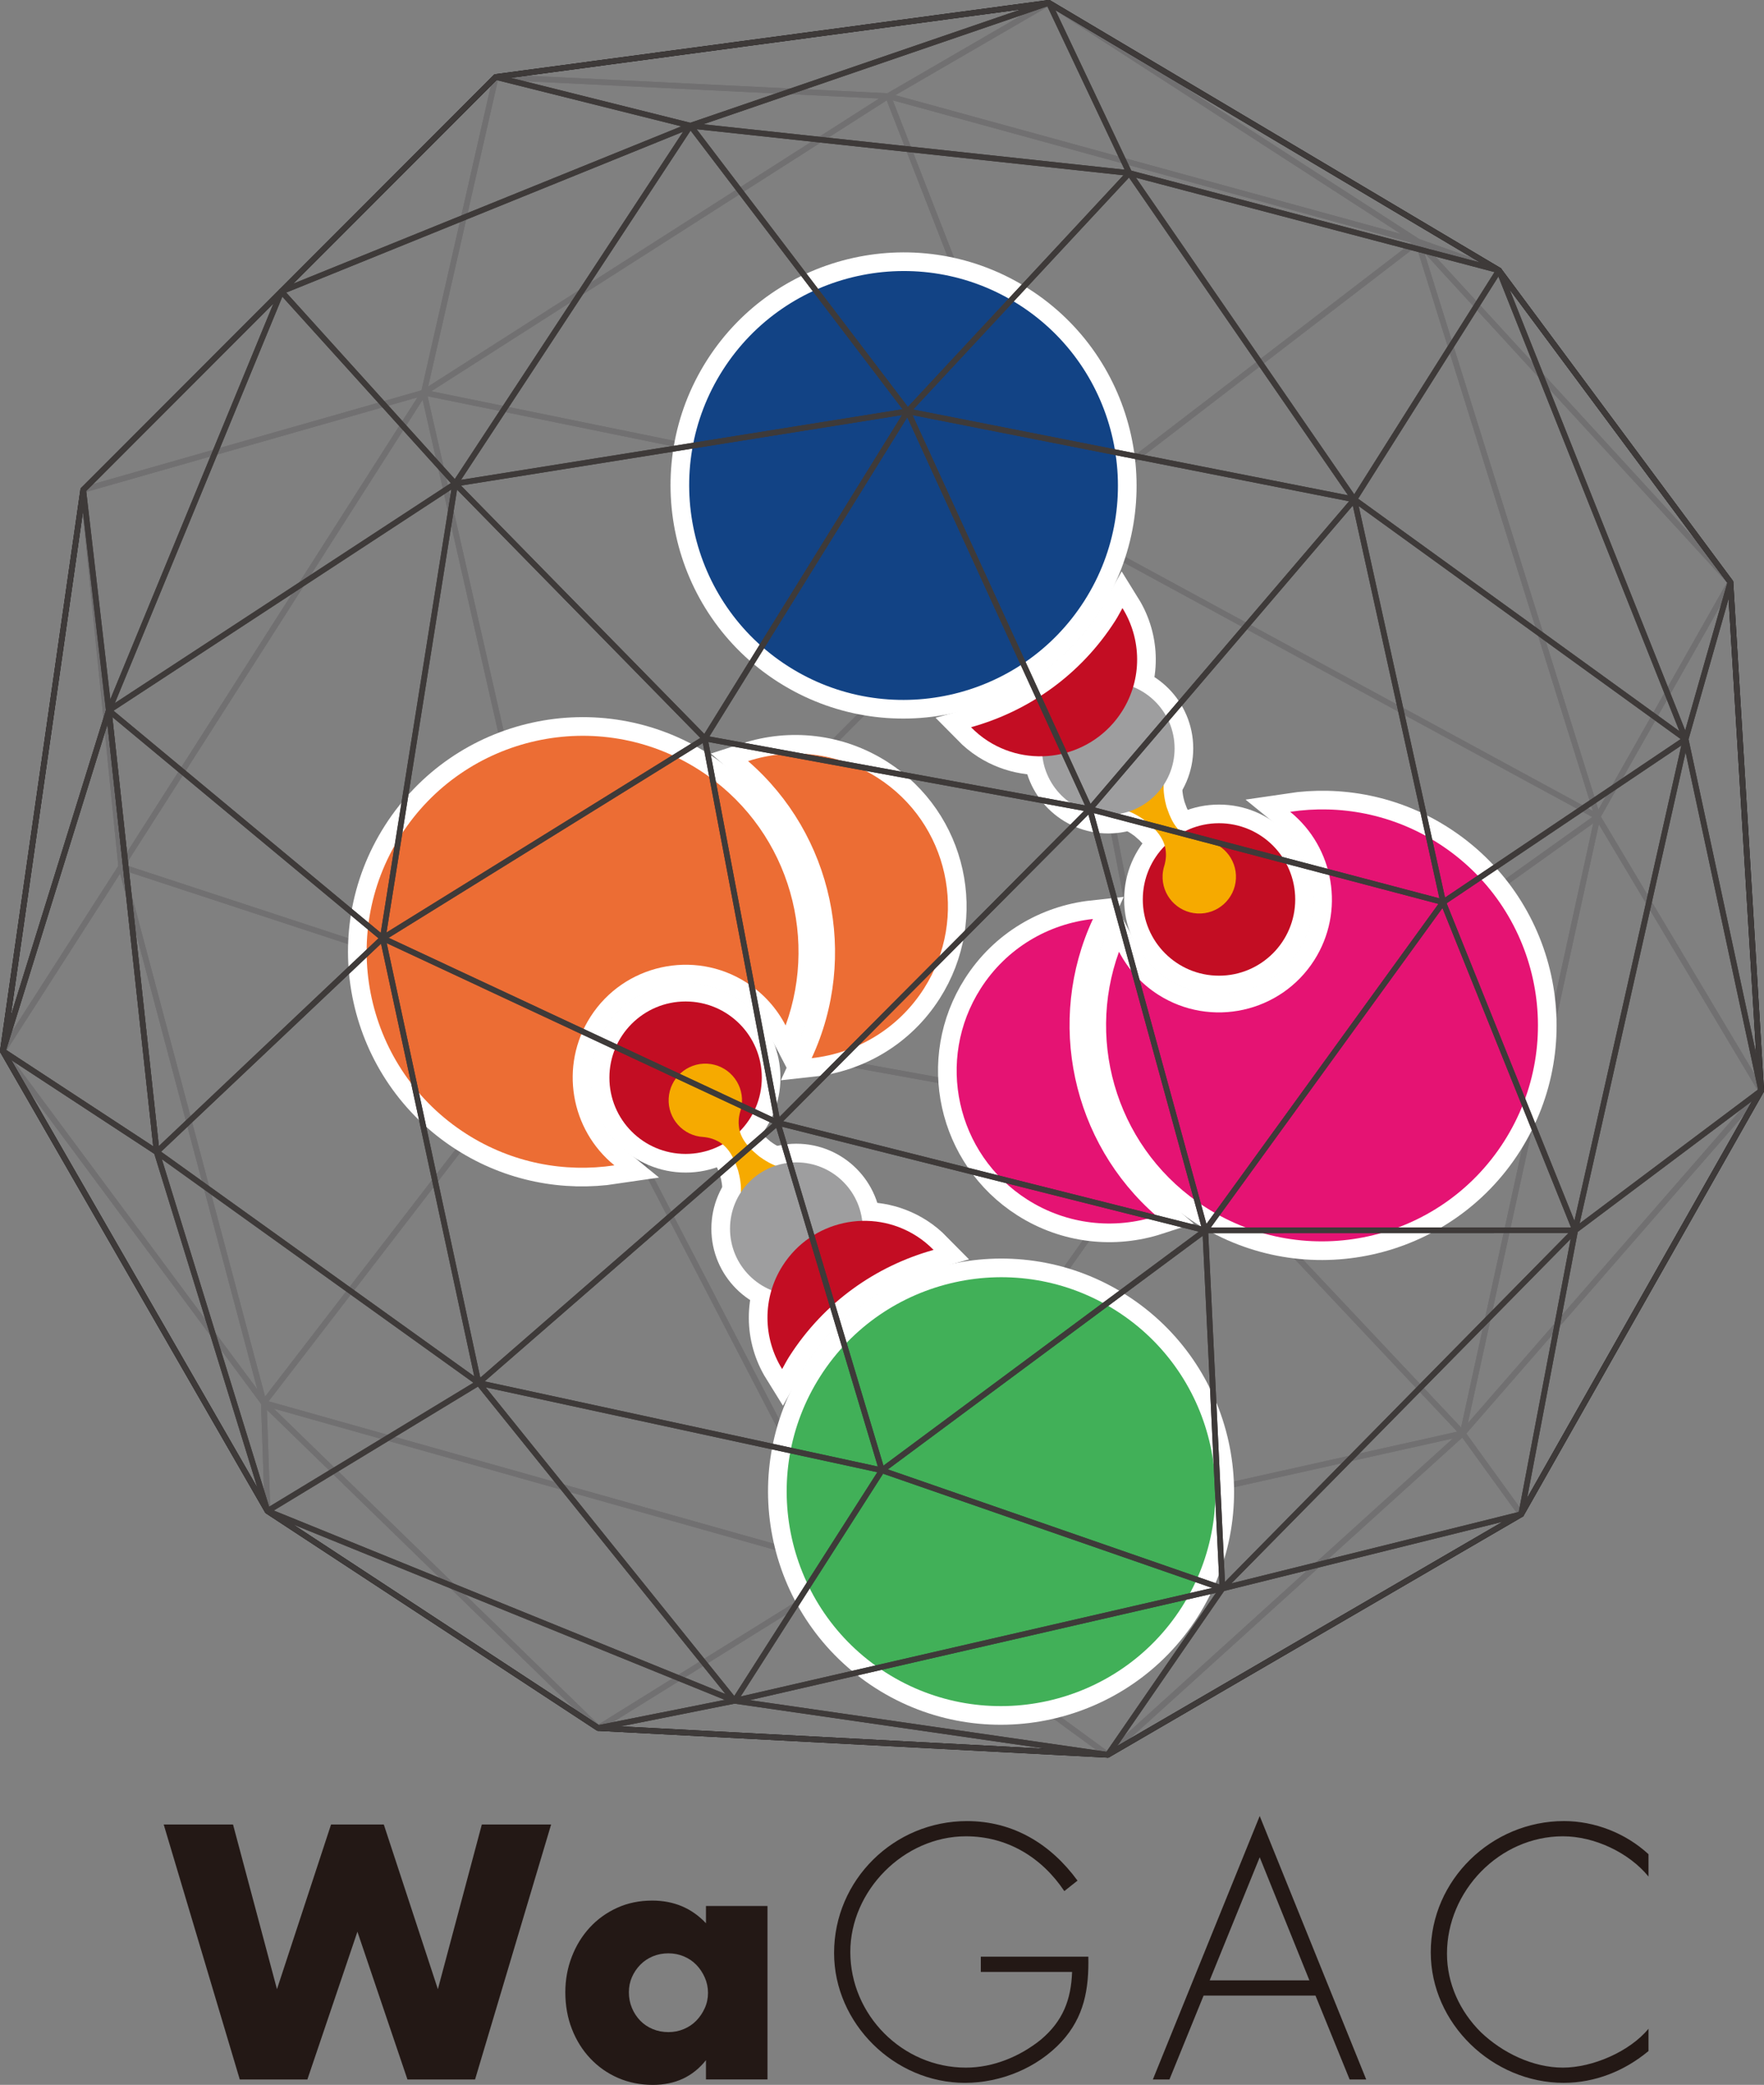 <?xml version="1.0" encoding="utf-8"?>
<!-- Generator: Adobe Illustrator 16.0.0, SVG Export Plug-In . SVG Version: 6.00 Build 0)  -->
<!DOCTYPE svg PUBLIC "-//W3C//DTD SVG 1.1//EN" "http://www.w3.org/Graphics/SVG/1.1/DTD/svg11.dtd">
<svg version="1.1" id="レイヤー_1" xmlns="http://www.w3.org/2000/svg" xmlns:xlink="http://www.w3.org/1999/xlink" x="0px"
	 y="0px" width="259.057px" height="306.084px" viewBox="0 0 259.057 306.084" enable-background="new 0 0 259.057 306.084"
	 xml:space="preserve">
<rect x="0" y="0" width="259.057" height="306.084" fill="#808080" stroke="none"/>
<g>
	<g>
		<path fill="#231815" d="M34.221,267.856l6.454,24.178l7.943-24.178h7.745l7.943,24.178l6.454-24.178h10.177l-11.17,37.434h-9.93
			l-7.348-21.695l-7.348,21.695h-9.929l-11.171-37.434H34.221z"/>
		<path fill="#231815" d="M103.676,279.821h9.035v25.469h-9.035v-2.83c-1.92,2.416-4.518,3.624-7.795,3.624
			c-1.854,0-3.558-0.34-5.113-1.019c-1.557-0.678-2.913-1.629-4.071-2.854c-1.159-1.225-2.061-2.664-2.705-4.32
			c-0.646-1.654-0.969-3.457-0.969-5.41c0-1.82,0.314-3.551,0.943-5.189c0.629-1.638,1.506-3.068,2.632-4.294
			c1.124-1.224,2.465-2.192,4.021-2.904c1.556-0.711,3.277-1.067,5.164-1.067c3.177,0,5.809,1.109,7.894,3.326V279.821z
			 M92.357,292.481c0,0.827,0.148,1.597,0.446,2.308c0.298,0.712,0.703,1.333,1.217,1.862c0.513,0.529,1.125,0.943,1.837,1.24
			c0.711,0.299,1.48,0.447,2.309,0.447c0.794,0,1.547-0.148,2.259-0.447c0.711-0.297,1.323-0.711,1.837-1.24
			c0.513-0.529,0.926-1.143,1.241-1.838c0.314-0.694,0.472-1.439,0.472-2.233s-0.157-1.547-0.472-2.259
			c-0.315-0.711-0.729-1.332-1.241-1.861c-0.514-0.529-1.126-0.943-1.837-1.242c-0.712-0.297-1.465-0.446-2.259-0.446
			c-0.828,0-1.598,0.149-2.309,0.446c-0.712,0.299-1.324,0.713-1.837,1.242c-0.514,0.529-0.919,1.133-1.217,1.812
			S92.357,291.687,92.357,292.481z"/>
		<path fill="#231815" d="M159.83,287.266c0.1,4.718-0.596,8.839-3.922,12.463c-3.576,3.873-8.938,6.058-14.201,6.058
			c-10.377,0-19.215-8.738-19.215-19.066c0-10.725,8.79-19.364,19.514-19.364c6.803,0,12.313,3.376,16.236,8.739l-1.938,1.539
			c-3.326-4.966-8.391-8.044-14.449-8.044c-9.135,0-16.98,7.993-16.98,16.981c0,9.234,7.646,16.98,16.98,16.98
			c4.023,0,7.945-1.639,11.023-4.121c3.229-2.73,4.42-5.859,4.568-9.931h-13.406v-2.234H159.83z"/>
		<path fill="#231815" d="M176.756,292.976l-5.014,12.314h-2.434l15.689-38.68l15.641,38.68h-2.434l-5.014-12.314H176.756z
			 M184.998,272.668l-7.348,18.073h14.646L184.998,272.668z"/>
		<path fill="#231815" d="M242.094,275.498c-2.881-3.524-7.945-5.908-12.563-5.908c-9.334,0-17.031,8.044-17.031,17.229
			c0,4.369,1.887,8.49,5.016,11.568c3.127,2.979,7.596,5.164,12.016,5.164c4.32,0,9.781-2.334,12.563-5.71v3.276
			c-3.525,2.93-7.846,4.668-12.463,4.668c-10.428,0-19.514-8.689-19.514-19.166c0-10.625,8.938-19.265,19.563-19.265
			c4.52,0,9.086,1.787,12.414,4.866V275.498z"/>
	</g>
</g>
<g>
	<g>
		
			<polygon fill="none" stroke="#717071" stroke-width="0.83" stroke-linecap="round" stroke-linejoin="round" stroke-miterlimit="10" points="
			62.249,57.638 82.934,148.622 17.797,127.228 		"/>
		
			<polygon fill="none" stroke="#717071" stroke-width="0.83" stroke-linecap="round" stroke-linejoin="round" stroke-miterlimit="10" points="
			17.797,127.228 0.415,154.312 12.222,71.917 		"/>
		
			<polygon fill="none" stroke="#717071" stroke-width="0.83" stroke-linecap="round" stroke-linejoin="round" stroke-miterlimit="10" points="
			17.797,127.228 82.934,148.622 38.745,205.958 		"/>
		
			<polygon fill="none" stroke="#717071" stroke-width="0.83" stroke-linecap="round" stroke-linejoin="round" stroke-miterlimit="10" points="
			0.415,154.312 17.797,127.228 38.745,205.958 		"/>
		
			<polygon fill="none" stroke="#717071" stroke-width="0.83" stroke-linecap="round" stroke-linejoin="round" stroke-miterlimit="10" points="
			62.249,57.638 82.934,148.622 154.74,76.521 		"/>
		
			<polygon fill="none" stroke="#717071" stroke-width="0.83" stroke-linecap="round" stroke-linejoin="round" stroke-miterlimit="10" points="
			12.222,71.917 17.797,127.228 62.249,57.638 		"/>
		
			<polygon fill="none" stroke="#717071" stroke-width="0.83" stroke-linecap="round" stroke-linejoin="round" stroke-miterlimit="10" points="
			12.222,71.917 72.804,11.3 62.249,57.638 		"/>
		
			<polygon fill="none" stroke="#717071" stroke-width="0.83" stroke-linecap="round" stroke-linejoin="round" stroke-miterlimit="10" points="
			62.249,57.638 130.424,14.11 154.74,76.521 		"/>
		
			<polygon fill="none" stroke="#717071" stroke-width="0.83" stroke-linecap="round" stroke-linejoin="round" stroke-miterlimit="10" points="
			130.424,14.11 208.229,35.464 154.74,76.521 		"/>
		
			<polygon fill="none" stroke="#717071" stroke-width="0.83" stroke-linecap="round" stroke-linejoin="round" stroke-miterlimit="10" points="
			154.74,76.521 208.229,35.464 234.619,119.9 		"/>
		
			<polygon fill="none" stroke="#717071" stroke-width="0.83" stroke-linecap="round" stroke-linejoin="round" stroke-miterlimit="10" points="
			154.74,76.521 171.789,164.753 234.619,119.9 		"/>
		
			<polygon fill="none" stroke="#717071" stroke-width="0.83" stroke-linecap="round" stroke-linejoin="round" stroke-miterlimit="10" points="
			82.934,148.622 154.74,76.521 171.789,164.753 		"/>
		
			<polygon fill="none" stroke="#717071" stroke-width="0.83" stroke-linecap="round" stroke-linejoin="round" stroke-miterlimit="10" points="
			38.745,205.958 82.934,148.622 125.37,230.369 		"/>
		
			<polygon fill="none" stroke="#717071" stroke-width="0.83" stroke-linecap="round" stroke-linejoin="round" stroke-miterlimit="10" points="
			82.934,148.622 171.789,164.753 125.37,230.369 		"/>
		
			<polygon fill="none" stroke="#717071" stroke-width="0.83" stroke-linecap="round" stroke-linejoin="round" stroke-miterlimit="10" points="
			38.745,205.958 87.839,253.694 125.37,230.369 		"/>
		
			<polygon fill="none" stroke="#717071" stroke-width="0.83" stroke-linecap="round" stroke-linejoin="round" stroke-miterlimit="10" points="
			125.37,230.369 171.789,164.753 214.809,210.435 		"/>
		
			<polygon fill="none" stroke="#717071" stroke-width="0.83" stroke-linecap="round" stroke-linejoin="round" stroke-miterlimit="10" points="
			125.37,230.369 162.684,257.628 214.809,210.435 		"/>
		
			<polygon fill="none" stroke="#717071" stroke-width="0.83" stroke-linecap="round" stroke-linejoin="round" stroke-miterlimit="10" points="
			87.839,253.694 125.37,230.369 162.684,257.628 		"/>
		
			<polygon fill="none" stroke="#717071" stroke-width="0.83" stroke-linecap="round" stroke-linejoin="round" stroke-miterlimit="10" points="
			38.745,205.958 39.287,221.835 87.839,253.694 		"/>
		
			<polygon fill="none" stroke="#717071" stroke-width="0.83" stroke-linecap="round" stroke-linejoin="round" stroke-miterlimit="10" points="
			214.809,210.435 223.396,222.312 162.684,257.628 		"/>
		
			<polygon fill="none" stroke="#717071" stroke-width="0.83" stroke-linecap="round" stroke-linejoin="round" stroke-miterlimit="10" points="
			0.415,154.312 38.745,205.958 39.287,221.835 		"/>
		
			<polygon fill="none" stroke="#717071" stroke-width="0.83" stroke-linecap="round" stroke-linejoin="round" stroke-miterlimit="10" points="
			171.789,164.753 234.619,119.9 214.809,210.435 		"/>
		
			<polygon fill="none" stroke="#717071" stroke-width="0.83" stroke-linecap="round" stroke-linejoin="round" stroke-miterlimit="10" points="
			234.619,119.9 258.643,160.128 214.809,210.435 		"/>
		
			<polygon fill="none" stroke="#717071" stroke-width="0.83" stroke-linecap="round" stroke-linejoin="round" stroke-miterlimit="10" points="
			214.809,210.435 258.643,160.128 223.396,222.312 		"/>
		
			<polygon fill="none" stroke="#717071" stroke-width="0.83" stroke-linecap="round" stroke-linejoin="round" stroke-miterlimit="10" points="
			234.619,119.9 254.123,85.467 258.643,160.128 		"/>
		
			<polygon fill="none" stroke="#717071" stroke-width="0.83" stroke-linecap="round" stroke-linejoin="round" stroke-miterlimit="10" points="
			208.229,35.464 254.123,85.467 234.619,119.9 		"/>
		
			<polygon fill="none" stroke="#717071" stroke-width="0.83" stroke-linecap="round" stroke-linejoin="round" stroke-miterlimit="10" points="
			208.229,35.464 220.135,39.692 254.123,85.467 		"/>
		
			<polygon fill="none" stroke="#717071" stroke-width="0.83" stroke-linecap="round" stroke-linejoin="round" stroke-miterlimit="10" points="
			130.424,14.11 154.025,0.415 208.229,35.464 		"/>
		
			<polygon fill="none" stroke="#717071" stroke-width="0.83" stroke-linecap="round" stroke-linejoin="round" stroke-miterlimit="10" points="
			154.025,0.415 220.135,39.692 208.229,35.464 		"/>
		
			<polygon fill="none" stroke="#717071" stroke-width="0.83" stroke-linecap="round" stroke-linejoin="round" stroke-miterlimit="10" points="
			72.804,11.3 130.424,14.11 62.249,57.638 		"/>
		
			<polygon fill="none" stroke="#717071" stroke-width="0.83" stroke-linecap="round" stroke-linejoin="round" stroke-miterlimit="10" points="
			72.804,11.3 154.025,0.415 130.424,14.11 		"/>
	</g>
	<g>
		<g>
			<g>
				<path fill="#FFFFFF" stroke="#FFFFFF" stroke-width="5.476" stroke-miterlimit="10" d="M119.199,155.351
					c6.525-0.711,12.682-4.253,16.489-10.216c6.664-10.438,3.604-24.304-6.835-30.968c-5.877-3.752-12.84-4.421-18.992-2.427
					C122.301,122.523,126.152,140.387,119.199,155.351z"/>
			</g>
			<g>
				<path fill="#FFFFFF" stroke="#FFFFFF" stroke-width="5.476" stroke-miterlimit="10" d="M68.5,166.478
					c6.715,4.287,14.427,5.7,21.731,4.609c-6.455-5.236-8.105-14.623-3.527-21.794c4.922-7.709,15.199-9.978,22.907-5.057
					c2.533,1.617,4.465,3.818,5.761,6.31c4.961-13.655,0.018-29.394-12.738-37.537c-14.766-9.425-34.376-5.097-43.802,9.668
					C49.406,137.441,53.734,157.052,68.5,166.478z"/>
			</g>
			<circle fill="#FFFFFF" stroke="#FFFFFF" stroke-width="5.476" stroke-miterlimit="10" cx="100.686" cy="158.218" r="11.191"/>
			<path fill="#FFFFFF" stroke="#FFFFFF" stroke-width="5.476" stroke-miterlimit="10" d="M108.704,163.216
				c0,0-0.336,1.028-0.195,2.129c0.092,1.133,0.724,2.295,1.674,3.238c0.22,0.249,0.474,0.474,0.73,0.69
				c0.264,0.212,0.477,0.452,0.768,0.627c0.524,0.388,1.079,0.705,1.583,0.958c1.012,0.503,1.934,0.668,1.934,0.668
				c3.042,0.548,5.064,3.457,4.518,6.5c-0.547,3.041-3.457,5.064-6.498,4.518c-3.043-0.549-5.065-3.457-4.519-6.5
				c0.003-0.013,0.011-0.057,0.013-0.069c0,0,0.178-0.919,0.074-2.044c-0.056-0.562-0.151-1.193-0.324-1.822
				c-0.059-0.334-0.205-0.62-0.309-0.941c-0.109-0.318-0.228-0.635-0.38-0.93c-0.538-1.227-1.395-2.234-2.419-2.729
				c-0.976-0.526-2.056-0.584-2.056-0.584c-2.972-0.157-5.254-2.693-5.098-5.665c0.157-2.973,2.693-5.254,5.665-5.098
				c2.973,0.157,5.255,2.693,5.098,5.665C108.938,162.302,108.842,162.784,108.704,163.216z"/>
			<circle fill="#FFFFFF" stroke="#FFFFFF" stroke-width="5.476" stroke-miterlimit="10" cx="116.949" cy="180.39" r="9.741"/>
			<g>
				<path fill="#FFFFFF" stroke="#FFFFFF" stroke-width="5.476" stroke-miterlimit="10" d="M114.863,200.995
					c0.348-0.619,0.668-1.245,1.055-1.851c5.089-7.972,12.739-13.286,21.184-15.642c-0.74-0.752-1.564-1.439-2.49-2.031
					c-6.631-4.232-15.439-2.289-19.671,4.342C111.891,190.589,112.061,196.485,114.863,200.995z"/>
			</g>
			<path fill="#FFFFFF" stroke="#FFFFFF" stroke-width="5.476" stroke-miterlimit="10" d="M163.957,192.45
				c14.637,9.342,18.943,28.854,9.6,43.489c-9.344,14.638-28.855,18.942-43.491,9.599c-14.636-9.343-18.942-28.853-9.599-43.489
				C129.811,187.411,149.322,183.106,163.957,192.45z"/>
		</g>
		<g>
			<g>
				<path fill="#FFFFFF" stroke="#FFFFFF" stroke-width="5.476" stroke-miterlimit="10" d="M160.506,134.918
					c-6.525,0.711-12.682,4.253-16.488,10.216c-6.664,10.439-3.604,24.304,6.836,30.968c5.877,3.752,12.838,4.42,18.992,2.426
					C157.404,167.745,153.553,149.882,160.506,134.918z"/>
			</g>
			<g>
				<path fill="#FFFFFF" stroke="#FFFFFF" stroke-width="5.476" stroke-miterlimit="10" d="M211.205,123.791
					c-6.715-4.286-14.426-5.7-21.732-4.609c6.457,5.237,8.107,14.623,3.529,21.794c-4.922,7.709-15.199,9.979-22.908,5.057
					c-2.533-1.617-4.465-3.817-5.76-6.309c-4.963,13.654-0.018,29.394,12.738,37.537c14.766,9.426,34.375,5.098,43.801-9.668
					S225.971,133.217,211.205,123.791z"/>
			</g>
			<circle fill="#FFFFFF" stroke="#FFFFFF" stroke-width="5.476" stroke-miterlimit="10" cx="179.02" cy="132.051" r="11.192"/>
			<path fill="#FFFFFF" stroke="#FFFFFF" stroke-width="5.476" stroke-miterlimit="10" d="M171.002,127.053
				c0,0,0.336-1.028,0.195-2.128c-0.092-1.133-0.725-2.296-1.676-3.239c-0.219-0.248-0.473-0.473-0.729-0.689
				c-0.264-0.212-0.479-0.452-0.768-0.627c-0.525-0.388-1.08-0.705-1.584-0.958c-1.012-0.502-1.934-0.668-1.934-0.668
				c-3.041-0.547-5.064-3.456-4.518-6.499c0.547-3.042,3.457-5.064,6.5-4.518c3.041,0.547,5.064,3.457,4.518,6.499
				c-0.004,0.014-0.012,0.057-0.014,0.07c0,0-0.178,0.92-0.074,2.044c0.057,0.561,0.152,1.193,0.324,1.822
				c0.061,0.333,0.205,0.62,0.309,0.941c0.109,0.318,0.229,0.636,0.381,0.93c0.537,1.227,1.395,2.235,2.418,2.729
				c0.977,0.527,2.057,0.584,2.057,0.584c2.971,0.157,5.254,2.694,5.098,5.665c-0.158,2.973-2.695,5.255-5.666,5.098
				c-2.973-0.157-5.254-2.693-5.098-5.665C170.768,127.967,170.863,127.485,171.002,127.053z"/>
			<circle fill="#FFFFFF" stroke="#FFFFFF" stroke-width="5.476" stroke-miterlimit="10" cx="162.756" cy="109.879" r="9.742"/>
			<g>
				<path fill="#FFFFFF" stroke="#FFFFFF" stroke-width="5.476" stroke-miterlimit="10" d="M164.842,89.273
					c-0.348,0.619-0.668,1.246-1.055,1.852c-5.088,7.971-12.738,13.287-21.184,15.641c0.74,0.752,1.564,1.44,2.49,2.031
					c6.631,4.233,15.439,2.29,19.672-4.342C167.814,99.68,167.643,93.784,164.842,89.273z"/>
			</g>
			<path fill="#FFFFFF" stroke="#FFFFFF" stroke-width="5.476" stroke-miterlimit="10" d="M115.748,97.819
				c-14.636-9.343-18.942-28.853-9.599-43.49c9.344-14.638,28.855-18.943,43.49-9.6c14.637,9.343,18.943,28.854,9.6,43.49
				S130.383,107.163,115.748,97.819z"/>
		</g>
	</g>
	<g>
		<g>
			<g>
				<path fill="#EC6D34" d="M119.199,155.351c6.525-0.711,12.682-4.253,16.489-10.216c6.664-10.438,3.604-24.304-6.835-30.968
					c-5.877-3.752-12.84-4.421-18.992-2.427C122.301,122.523,126.152,140.387,119.199,155.351z"/>
			</g>
			<g>
				<path fill="#EC6D34" d="M68.5,166.478c6.715,4.287,14.427,5.7,21.731,4.609c-6.455-5.236-8.105-14.623-3.527-21.794
					c4.922-7.709,15.199-9.978,22.907-5.057c2.533,1.617,4.465,3.818,5.761,6.31c4.961-13.655,0.018-29.394-12.738-37.537
					c-14.766-9.425-34.376-5.097-43.802,9.668C49.406,137.441,53.734,157.052,68.5,166.478z"/>
			</g>
			<circle fill="#C30D23" cx="100.686" cy="158.218" r="11.191"/>
			<path fill="#F6AA00" d="M108.704,163.216c0,0-0.336,1.028-0.195,2.129c0.092,1.133,0.724,2.295,1.674,3.238
				c0.22,0.249,0.474,0.474,0.73,0.69c0.264,0.212,0.477,0.452,0.768,0.627c0.524,0.388,1.079,0.705,1.583,0.958
				c1.012,0.503,1.934,0.668,1.934,0.668c3.042,0.548,5.064,3.457,4.518,6.5c-0.547,3.041-3.457,5.064-6.498,4.518
				c-3.043-0.549-5.065-3.457-4.519-6.5c0.003-0.013,0.011-0.057,0.013-0.069c0,0,0.178-0.919,0.074-2.044
				c-0.056-0.562-0.151-1.193-0.324-1.822c-0.059-0.334-0.205-0.62-0.309-0.941c-0.109-0.318-0.228-0.635-0.38-0.93
				c-0.538-1.227-1.395-2.234-2.419-2.729c-0.976-0.526-2.056-0.584-2.056-0.584c-2.972-0.157-5.254-2.693-5.098-5.665
				c0.157-2.973,2.693-5.254,5.665-5.098c2.973,0.157,5.255,2.693,5.098,5.665C108.938,162.302,108.842,162.784,108.704,163.216z"/>
			<circle fill="#9E9E9F" cx="116.949" cy="180.39" r="9.741"/>
			<g>
				<path fill="#C30D23" d="M114.863,200.995c0.348-0.619,0.668-1.245,1.055-1.851c5.089-7.972,12.739-13.286,21.184-15.642
					c-0.74-0.752-1.564-1.439-2.49-2.031c-6.631-4.232-15.439-2.289-19.671,4.342C111.891,190.589,112.061,196.485,114.863,200.995z
					"/>
			</g>
			<path fill="#41B058" d="M163.957,192.45c14.637,9.342,18.943,28.854,9.6,43.489c-9.344,14.638-28.855,18.942-43.491,9.599
				c-14.636-9.343-18.942-28.853-9.599-43.489C129.811,187.411,149.322,183.106,163.957,192.45z"/>
		</g>
		<g>
			<g>
				<path fill="#E51373" d="M160.506,134.918c-6.525,0.711-12.682,4.253-16.488,10.216c-6.664,10.439-3.604,24.304,6.836,30.968
					c5.877,3.752,12.838,4.42,18.992,2.426C157.404,167.745,153.553,149.882,160.506,134.918z"/>
			</g>
			<g>
				<path fill="#E51373" d="M211.205,123.791c-6.715-4.286-14.426-5.7-21.732-4.609c6.457,5.237,8.107,14.623,3.529,21.794
					c-4.922,7.709-15.199,9.979-22.908,5.057c-2.533-1.617-4.465-3.817-5.76-6.309c-4.963,13.654-0.018,29.394,12.738,37.537
					c14.766,9.426,34.375,5.098,43.801-9.668S225.971,133.217,211.205,123.791z"/>
			</g>
			<circle fill="#C30D23" cx="179.02" cy="132.051" r="11.192"/>
			<path fill="#F6AA00" d="M171.002,127.053c0,0,0.336-1.028,0.195-2.128c-0.092-1.133-0.725-2.296-1.676-3.239
				c-0.219-0.248-0.473-0.473-0.729-0.689c-0.264-0.212-0.479-0.452-0.768-0.627c-0.525-0.388-1.08-0.705-1.584-0.958
				c-1.012-0.502-1.934-0.668-1.934-0.668c-3.041-0.547-5.064-3.456-4.518-6.499c0.547-3.042,3.457-5.064,6.5-4.518
				c3.041,0.547,5.064,3.457,4.518,6.499c-0.004,0.014-0.012,0.057-0.014,0.07c0,0-0.178,0.92-0.074,2.044
				c0.057,0.561,0.152,1.193,0.324,1.822c0.061,0.333,0.205,0.62,0.309,0.941c0.109,0.318,0.229,0.636,0.381,0.93
				c0.537,1.227,1.395,2.235,2.418,2.729c0.977,0.527,2.057,0.584,2.057,0.584c2.971,0.157,5.254,2.694,5.098,5.665
				c-0.158,2.973-2.695,5.255-5.666,5.098c-2.973-0.157-5.254-2.693-5.098-5.665C170.768,127.967,170.863,127.485,171.002,127.053z"
				/>
			<circle fill="#9E9E9F" cx="162.756" cy="109.879" r="9.742"/>
			<g>
				<path fill="#C30D23" d="M164.842,89.273c-0.348,0.619-0.668,1.246-1.055,1.852c-5.088,7.971-12.738,13.287-21.184,15.641
					c0.74,0.752,1.564,1.44,2.49,2.031c6.631,4.233,15.439,2.29,19.672-4.342C167.814,99.68,167.643,93.784,164.842,89.273z"/>
			</g>
			<path fill="#124385" d="M115.748,97.819c-14.636-9.343-18.942-28.853-9.599-43.49c9.344-14.638,28.855-18.943,43.49-9.6
				c14.637,9.343,18.943,28.854,9.6,43.49S130.383,107.163,115.748,97.819z"/>
		</g>
	</g>
	
		<polygon fill="none" stroke="#040000" stroke-width="0.83" stroke-linecap="round" stroke-linejoin="round" stroke-miterlimit="10" points="
		154.025,0.415 220.135,39.692 254.123,85.467 258.643,160.128 223.396,222.312 162.684,257.628 87.839,253.694 39.287,221.835 
		0.415,154.312 12.222,71.917 72.804,11.3 	"/>
	<g>
		
			<polygon fill="none" stroke="#3E3A39" stroke-width="0.83" stroke-linecap="round" stroke-linejoin="round" stroke-miterlimit="10" points="
			66.842,71.006 56.208,137.733 103.508,108.417 		"/>
		
			<polygon fill="none" stroke="#3E3A39" stroke-width="0.83" stroke-linecap="round" stroke-linejoin="round" stroke-miterlimit="10" points="
			56.208,137.733 103.508,108.417 114.212,164.831 		"/>
		
			<polygon fill="none" stroke="#3E3A39" stroke-width="0.83" stroke-linecap="round" stroke-linejoin="round" stroke-miterlimit="10" points="
			103.508,108.417 160.049,118.785 114.212,164.831 		"/>
		
			<polygon fill="none" stroke="#3E3A39" stroke-width="0.83" stroke-linecap="round" stroke-linejoin="round" stroke-miterlimit="10" points="
			160.049,118.785 114.212,164.831 177.004,180.634 		"/>
		
			<polygon fill="none" stroke="#3E3A39" stroke-width="0.83" stroke-linecap="round" stroke-linejoin="round" stroke-miterlimit="10" points="
			56.208,137.733 23.009,169.126 70.28,203.028 		"/>
		
			<polygon fill="none" stroke="#3E3A39" stroke-width="0.83" stroke-linecap="round" stroke-linejoin="round" stroke-miterlimit="10" points="
			15.976,104.3 23.009,169.126 56.208,137.733 		"/>
		
			<polygon fill="none" stroke="#3E3A39" stroke-width="0.83" stroke-linecap="round" stroke-linejoin="round" stroke-miterlimit="10" points="
			15.976,104.3 56.208,137.733 66.842,71.006 		"/>
		
			<polygon fill="none" stroke="#3E3A39" stroke-width="0.83" stroke-linecap="round" stroke-linejoin="round" stroke-miterlimit="10" points="
			160.049,118.785 211.939,132.458 177.004,180.634 		"/>
		
			<polygon fill="none" stroke="#3E3A39" stroke-width="0.83" stroke-linecap="round" stroke-linejoin="round" stroke-miterlimit="10" points="
			211.939,132.458 177.004,180.634 231.328,180.622 		"/>
		
			<polygon fill="none" stroke="#3E3A39" stroke-width="0.83" stroke-linecap="round" stroke-linejoin="round" stroke-miterlimit="10" points="
			177.004,180.634 231.328,180.622 179.523,233.21 		"/>
		
			<polygon fill="none" stroke="#3E3A39" stroke-width="0.83" stroke-linecap="round" stroke-linejoin="round" stroke-miterlimit="10" points="
			129.515,215.859 177.004,180.634 179.523,233.21 		"/>
		
			<polygon fill="none" stroke="#3E3A39" stroke-width="0.83" stroke-linecap="round" stroke-linejoin="round" stroke-miterlimit="10" points="
			129.515,215.859 107.873,249.695 179.523,233.21 		"/>
		
			<polygon fill="none" stroke="#3E3A39" stroke-width="0.83" stroke-linecap="round" stroke-linejoin="round" stroke-miterlimit="10" points="
			70.28,203.028 129.515,215.859 107.873,249.695 		"/>
		
			<polygon fill="none" stroke="#3E3A39" stroke-width="0.83" stroke-linecap="round" stroke-linejoin="round" stroke-miterlimit="10" points="
			133.299,60.381 103.508,108.417 160.049,118.785 		"/>
		
			<polygon fill="none" stroke="#3E3A39" stroke-width="0.83" stroke-linecap="round" stroke-linejoin="round" stroke-miterlimit="10" points="
			133.299,60.381 160.049,118.785 198.895,73.323 		"/>
		
			<polygon fill="none" stroke="#3E3A39" stroke-width="0.83" stroke-linecap="round" stroke-linejoin="round" stroke-miterlimit="10" points="
			101.394,18.455 165.85,25.404 133.299,60.381 		"/>
		
			<polygon fill="none" stroke="#3E3A39" stroke-width="0.83" stroke-linecap="round" stroke-linejoin="round" stroke-miterlimit="10" points="
			101.394,18.455 66.842,71.006 133.299,60.381 		"/>
		
			<polygon fill="none" stroke="#3E3A39" stroke-width="0.83" stroke-linecap="round" stroke-linejoin="round" stroke-miterlimit="10" points="
			66.842,71.006 133.299,60.381 103.508,108.417 		"/>
		
			<polygon fill="none" stroke="#3E3A39" stroke-width="0.83" stroke-linecap="round" stroke-linejoin="round" stroke-miterlimit="10" points="
			133.299,60.381 165.85,25.404 198.895,73.323 		"/>
		
			<polygon fill="none" stroke="#3E3A39" stroke-width="0.83" stroke-linecap="round" stroke-linejoin="round" stroke-miterlimit="10" points="
			211.939,132.458 247.549,108.517 231.328,180.622 		"/>
		
			<polygon fill="none" stroke="#3E3A39" stroke-width="0.83" stroke-linecap="round" stroke-linejoin="round" stroke-miterlimit="10" points="
			198.895,73.323 211.939,132.458 247.549,108.517 		"/>
		
			<polygon fill="none" stroke="#3E3A39" stroke-width="0.83" stroke-linecap="round" stroke-linejoin="round" stroke-miterlimit="10" points="
			198.895,73.323 220.135,39.692 247.549,108.517 		"/>
		
			<polygon fill="none" stroke="#3E3A39" stroke-width="0.83" stroke-linecap="round" stroke-linejoin="round" stroke-miterlimit="10" points="
			165.85,25.404 220.135,39.692 198.895,73.323 		"/>
		
			<polygon fill="none" stroke="#3E3A39" stroke-width="0.83" stroke-linecap="round" stroke-linejoin="round" stroke-miterlimit="10" points="
			0.415,154.312 15.976,104.3 23.009,169.126 		"/>
		
			<polygon fill="none" stroke="#3E3A39" stroke-width="0.83" stroke-linecap="round" stroke-linejoin="round" stroke-miterlimit="10" points="
			23.009,169.126 39.287,221.835 70.28,203.028 		"/>
		
			<polygon fill="none" stroke="#3E3A39" stroke-width="0.83" stroke-linecap="round" stroke-linejoin="round" stroke-miterlimit="10" points="
			70.28,203.028 39.287,221.835 107.873,249.695 		"/>
		
			<polygon fill="none" stroke="#3E3A39" stroke-width="0.83" stroke-linecap="round" stroke-linejoin="round" stroke-miterlimit="10" points="
			179.523,233.21 231.328,180.622 223.396,222.312 		"/>
		
			<polygon fill="none" stroke="#3E3A39" stroke-width="0.83" stroke-linecap="round" stroke-linejoin="round" stroke-miterlimit="10" points="
			0.415,154.312 23.009,169.126 39.287,221.835 		"/>
		
			<polygon fill="none" stroke="#3E3A39" stroke-width="0.83" stroke-linecap="round" stroke-linejoin="round" stroke-miterlimit="10" points="
			39.287,221.835 107.873,249.695 87.839,253.694 		"/>
		
			<polygon fill="none" stroke="#3E3A39" stroke-width="0.83" stroke-linecap="round" stroke-linejoin="round" stroke-miterlimit="10" points="
			107.873,249.695 87.839,253.694 162.684,257.628 		"/>
		
			<polygon fill="none" stroke="#3E3A39" stroke-width="0.83" stroke-linecap="round" stroke-linejoin="round" stroke-miterlimit="10" points="
			107.873,249.695 179.523,233.21 162.684,257.628 		"/>
		
			<polygon fill="none" stroke="#3E3A39" stroke-width="0.83" stroke-linecap="round" stroke-linejoin="round" stroke-miterlimit="10" points="
			179.523,233.21 162.684,257.628 223.396,222.312 		"/>
		
			<polygon fill="none" stroke="#3E3A39" stroke-width="0.83" stroke-linecap="round" stroke-linejoin="round" stroke-miterlimit="10" points="
			231.328,180.622 258.643,160.128 223.396,222.312 		"/>
		
			<polygon fill="none" stroke="#3E3A39" stroke-width="0.83" stroke-linecap="round" stroke-linejoin="round" stroke-miterlimit="10" points="
			247.549,108.517 254.123,85.467 258.643,160.128 		"/>
		
			<polygon fill="none" stroke="#3E3A39" stroke-width="0.83" stroke-linecap="round" stroke-linejoin="round" stroke-miterlimit="10" points="
			247.549,108.517 258.643,160.128 231.328,180.622 		"/>
		
			<polygon fill="none" stroke="#3E3A39" stroke-width="0.83" stroke-linecap="round" stroke-linejoin="round" stroke-miterlimit="10" points="
			220.135,39.692 247.549,108.517 254.123,85.467 		"/>
		
			<polygon fill="none" stroke="#3E3A39" stroke-width="0.83" stroke-linecap="round" stroke-linejoin="round" stroke-miterlimit="10" points="
			154.025,0.415 220.135,39.692 165.85,25.404 		"/>
		
			<polygon fill="none" stroke="#3E3A39" stroke-width="0.83" stroke-linecap="round" stroke-linejoin="round" stroke-miterlimit="10" points="
			154.025,0.415 165.85,25.404 101.394,18.455 		"/>
		
			<polygon fill="none" stroke="#3E3A39" stroke-width="0.83" stroke-linecap="round" stroke-linejoin="round" stroke-miterlimit="10" points="
			15.976,104.3 23.009,169.126 0.415,154.312 		"/>
		
			<polygon fill="none" stroke="#3E3A39" stroke-width="0.83" stroke-linecap="round" stroke-linejoin="round" stroke-miterlimit="10" points="
			12.222,71.917 0.415,154.312 15.976,104.3 		"/>
		
			<polygon fill="none" stroke="#3E3A39" stroke-width="0.83" stroke-linecap="round" stroke-linejoin="round" stroke-miterlimit="10" points="
			41.33,42.793 15.976,104.3 66.842,71.006 		"/>
		
			<polygon fill="none" stroke="#3E3A39" stroke-width="0.83" stroke-linecap="round" stroke-linejoin="round" stroke-miterlimit="10" points="
			41.33,42.793 101.394,18.455 66.842,71.006 		"/>
		
			<polygon fill="none" stroke="#3E3A39" stroke-width="0.83" stroke-linecap="round" stroke-linejoin="round" stroke-miterlimit="10" points="
			12.222,71.917 41.33,42.793 15.976,104.3 		"/>
		
			<polygon fill="none" stroke="#3E3A39" stroke-width="0.83" stroke-linecap="round" stroke-linejoin="round" stroke-miterlimit="10" points="
			72.804,11.3 101.394,18.455 41.33,42.793 		"/>
		
			<polygon fill="none" stroke="#3E3A39" stroke-width="0.83" stroke-linecap="round" stroke-linejoin="round" stroke-miterlimit="10" points="
			72.804,11.3 154.025,0.415 101.394,18.455 		"/>
		
			<polygon fill="none" stroke="#3E3A39" stroke-width="0.83" stroke-linecap="round" stroke-linejoin="round" stroke-miterlimit="10" points="
			198.895,73.323 160.049,118.785 211.939,132.458 		"/>
		
			<polygon fill="none" stroke="#3E3A39" stroke-width="0.83" stroke-linecap="round" stroke-linejoin="round" stroke-miterlimit="10" points="
			114.212,164.831 177.004,180.634 129.515,215.859 		"/>
		
			<polygon fill="none" stroke="#3E3A39" stroke-width="0.83" stroke-linecap="round" stroke-linejoin="round" stroke-miterlimit="10" points="
			114.212,164.831 129.515,215.859 70.28,203.028 		"/>
		
			<polygon fill="none" stroke="#3E3A39" stroke-width="0.83" stroke-linecap="round" stroke-linejoin="round" stroke-miterlimit="10" points="
			56.208,137.733 70.28,203.028 114.212,164.831 		"/>
	</g>
</g>
<g>
</g>
<g>
</g>
<g>
</g>
<g>
</g>
<g>
</g>
<g>
</g>
</svg>
